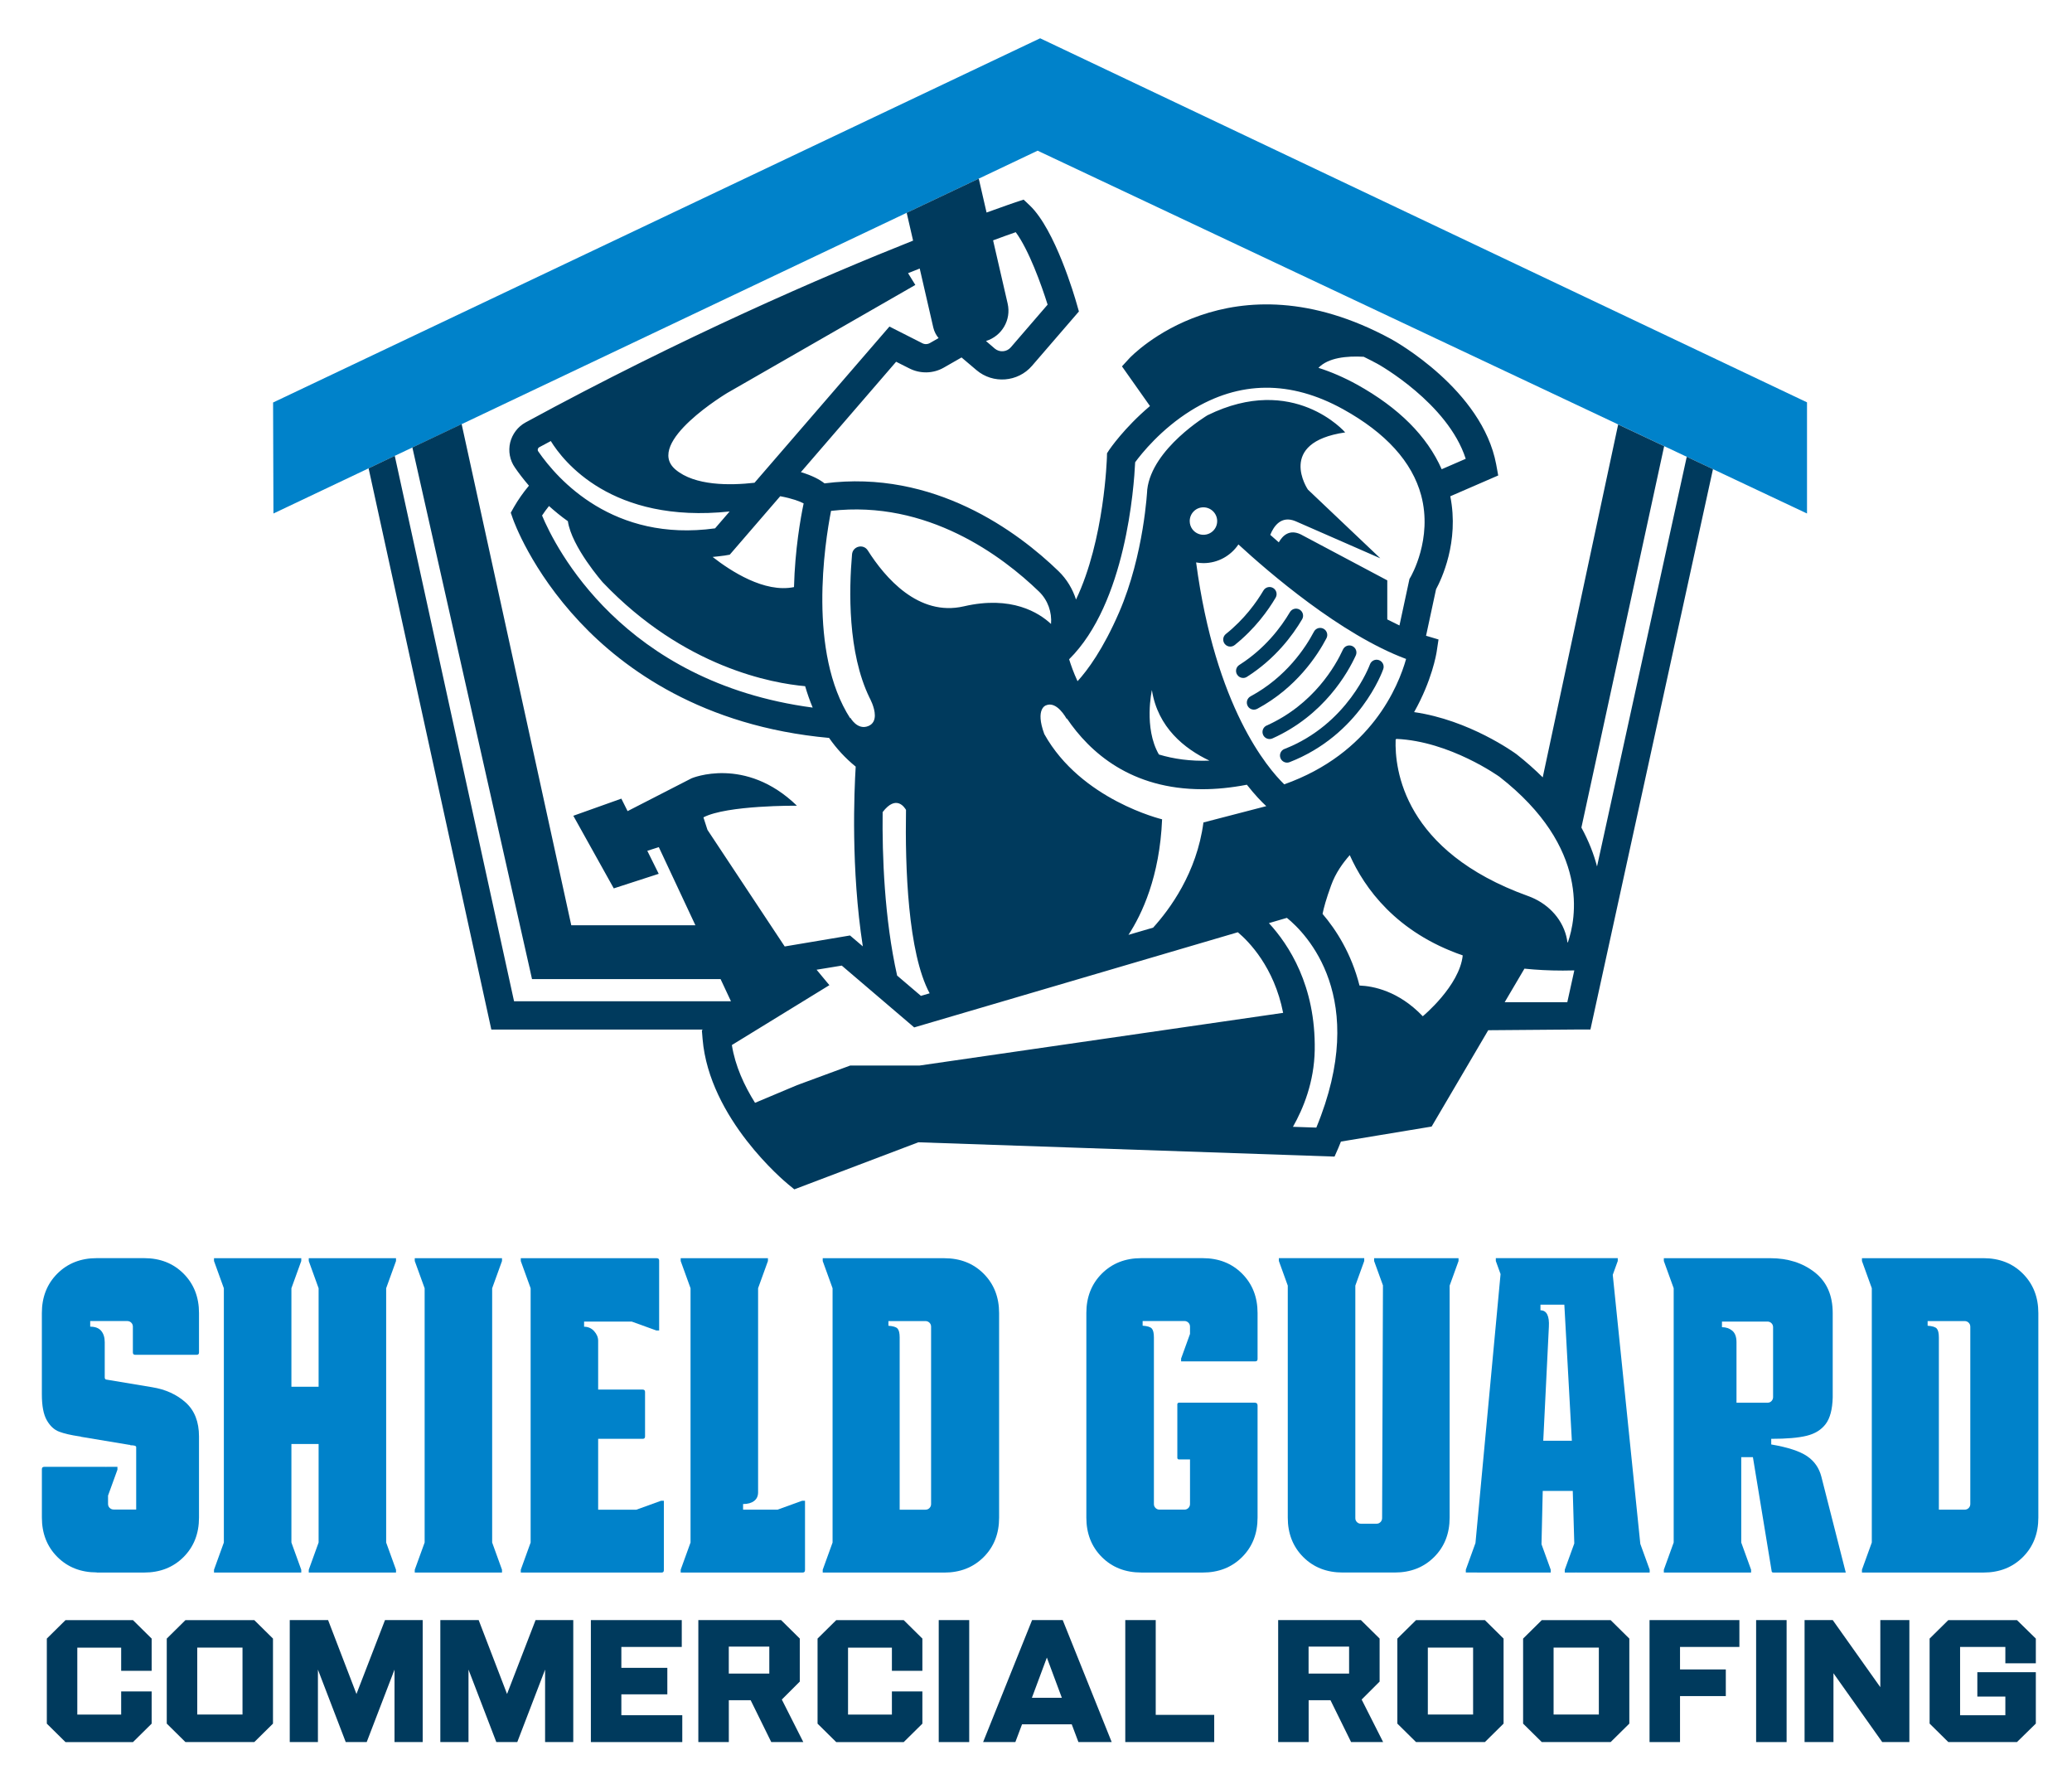 <?xml version="1.0" encoding="UTF-8"?><svg id="Layer_1" xmlns="http://www.w3.org/2000/svg" xmlns:xlink="http://www.w3.org/1999/xlink" viewBox="0 0 637.65 548.99"><defs><style>.cls-1{fill:none;}.cls-2{fill:#003a5d;}.cls-3{fill:#0082ca;}.cls-4{clip-path:url(#clippath);}</style><clipPath id="clippath"><rect class="cls-1" width="637.65" height="548.99"/></clipPath></defs><g class="cls-4"><path class="cls-3" d="M29.77,483.83h14.58c4.91,0,8.95-1.59,12.13-4.76,3.17-3.18,4.76-7.22,4.76-12.13v-24.97c0-4.52-1.37-8.01-4.11-10.47-2.74-2.45-6.18-4.02-10.32-4.69l-13.86-2.31c-.48,0-.72-.24-.72-.72v-10.83c0-1.44-.36-2.6-1.08-3.47-.72-.87-1.86-1.3-3.39-1.3v-1.73h11.4c.48,0,.89.17,1.23.5.34.34.5.75.5,1.23v7.94c0,.48.24.72.72.72h18.91c.48,0,.72-.24.72-.72v-12.13c0-4.91-1.59-8.95-4.76-12.13-3.18-3.18-7.22-4.76-12.13-4.76h-14.58c-4.91,0-8.95,1.59-12.13,4.76-3.17,3.18-4.76,7.22-4.76,12.13v24.97c0,3.56.5,6.23,1.52,8.01,1.01,1.78,2.29,2.96,3.83,3.53,1.54.58,3.61,1.06,6.21,1.44.19,0,.38.05.58.14l14.72,2.45h.22s.12.05.22.14c.58,0,1.01.05,1.3.14.29.1.43.24.43.43v19.2h-6.93c-.48,0-.89-.17-1.23-.5-.34-.34-.5-.74-.5-1.23v-2.56l2.89-7.97v-.87h-3.46v.05c-.06,0-.08-.05-.15-.05H13.61c-.48,0-.72.24-.72.72v14.87c0,4.91,1.59,8.95,4.76,12.13,3.18,3.17,7.22,4.76,12.13,4.76Z"/><polygon class="cls-3" points="89.25 483.83 92.71 483.83 92.71 482.97 89.68 474.59 89.68 444.28 98.05 444.28 98.05 474.59 95.02 482.97 95.02 483.83 98.48 483.83 118.41 483.83 121.87 483.83 121.87 482.97 118.84 474.59 118.84 396.36 121.87 387.98 121.87 387.12 118.41 387.12 98.48 387.12 95.02 387.12 95.02 387.98 98.05 396.36 98.05 426.67 89.68 426.67 89.68 396.36 92.71 387.98 92.71 387.12 89.25 387.12 69.33 387.12 65.86 387.12 65.86 387.98 68.89 396.36 68.89 474.59 65.86 482.97 65.86 483.83 69.33 483.83 89.25 483.83"/><polygon class="cls-3" points="151.03 483.83 154.49 483.83 154.49 482.97 151.46 474.59 151.46 396.36 154.49 387.98 154.49 387.12 151.03 387.12 131.11 387.12 127.64 387.12 127.64 387.98 130.68 396.36 130.68 474.59 127.64 482.97 127.64 483.83 131.11 483.83 151.03 483.83"/><path class="cls-3" d="M195.85,464.49h-11.77v-21.8h13.71c.48,0,.72-.24.72-.72v-13.71c0-.48-.24-.72-.72-.72h-13.71v-15.01c0-1.06-.41-2.04-1.23-2.96-.82-.91-1.85-1.37-3.1-1.37v-1.59h14.65l7.58,2.74h.87v-21.51c0-.48-.24-.72-.72-.72h-41.86v.87l3.03,8.37v78.24l-3.03,8.37v.87h43.31c.48,0,.72-.24.72-.72v-21.37h-.87l-7.58,2.74Z"/><path class="cls-3" d="M247.74,483.11v-21.37h-.87l-7.58,2.74h-10.61v-1.73c1.44,0,2.57-.31,3.39-.94.82-.62,1.23-1.51,1.23-2.67v-62.79l3.03-8.37v-.87h-26.85v.87l3.03,8.37v78.24l-3.03,8.37v.87h37.53c.48,0,.72-.24.72-.72Z"/><path class="cls-3" d="M290.58,387.12h-37.39v.87l3.03,8.37v78.24l-3.03,8.37v.87h37.39c4.91,0,8.95-1.59,12.13-4.76,3.18-3.18,4.76-7.22,4.76-12.13v-62.94c0-4.91-1.59-8.95-4.76-12.13-3.17-3.18-7.22-4.76-12.13-4.76ZM286.54,462.76c0,.48-.17.89-.5,1.23-.34.34-.75.5-1.23.5h-7.94v-52.98c0-1.35-.22-2.26-.65-2.74-.43-.48-1.37-.77-2.81-.87v-1.44h11.4c.48,0,.89.17,1.23.5.34.34.5.75.5,1.23v54.56Z"/><path class="cls-3" d="M351.21,483.83h18.91c4.91,0,8.95-1.59,12.13-4.76,3.18-3.18,4.76-7.22,4.76-12.13v-34.5c0-.58-.29-.87-.87-.87h-23.38c-.1,0-.19.05-.29.14-.1.1-.15.19-.15.29v16.6c0,.1.05.19.15.29.09.1.19.14.29.14h3.46v13.71c0,.48-.17.89-.5,1.23-.34.34-.75.5-1.23.5h-7.65c-.48,0-.89-.17-1.23-.5-.34-.34-.5-.74-.5-1.23v-51.25c0-1.35-.22-2.26-.65-2.74-.43-.48-1.37-.77-2.82-.87v-1.44h12.85c.48,0,.89.17,1.23.5.34.34.5.75.5,1.23v2.24l-2.74,7.58v.87h22.81c.48,0,.72-.24.72-.72v-14.15c0-4.91-1.59-8.95-4.76-12.13-3.18-3.18-7.22-4.76-12.13-4.76h-18.91c-4.91,0-8.95,1.59-12.13,4.76-3.17,3.18-4.76,7.22-4.76,12.13v62.94c0,4.91,1.59,8.95,4.76,12.13,3.18,3.17,7.22,4.76,12.13,4.76Z"/><path class="cls-3" d="M446.12,466.94v-71.39l2.74-7.57v-.87h-25.98v.87l2.72,7.5-.26,71.6c0,.48-.17.89-.51,1.23s-.74.5-1.23.5h-4.77c-.48,0-.89-.17-1.23-.5-.34-.34-.5-.74-.5-1.23v-71.53l2.74-7.58v-.87h-26.27v.87l2.74,7.58v71.38c0,4.91,1.59,8.95,4.76,12.13,3.17,3.17,7.22,4.76,12.13,4.76h16.02c4.91,0,8.95-1.59,12.13-4.76,3.18-3.18,4.77-7.22,4.77-12.13Z"/><path class="cls-3" d="M454.57,483.83h22.66v-.87l-2.84-7.84.38-16.41h9.24l.47,16.17-2.93,8.08v.87h3.47v-.07s.1.07.14.07h22.52v-.87l-2.88-7.95-8.48-82.78,1.54-4.26v-.87h-37.53v.87l1.46,4.03-7.72,82.74-2.97,8.21v.87h3.46ZM474.06,401.41h7.36l2.31,41.86h-8.8l1.73-35.08c.09-1.64-.07-2.89-.5-3.75-.43-.87-1.13-1.3-2.09-1.3v-1.73Z"/><path class="cls-3" d="M539.45,448.32l5.77,35.08c0,.29.19.43.58.43h22.23l-7.5-29.45c-.68-2.69-2.14-4.81-4.4-6.35-2.26-1.54-5.94-2.74-11.04-3.61v-1.73c4.71,0,8.35-.31,10.9-.94,2.55-.62,4.5-1.83,5.85-3.61,1.35-1.78,2.07-4.5,2.17-8.16v-25.98c0-5.49-1.85-9.67-5.56-12.56-3.71-2.89-8.25-4.33-13.64-4.33h-32.77v.87l3.03,8.37v78.24l-3.03,8.37v.87h26.85v-.87l-3.03-8.37v-26.27h3.61ZM534.4,431.58v-18.62c0-1.63-.43-2.81-1.3-3.54-.87-.72-1.92-1.08-3.17-1.08v-1.73h14c.48,0,.89.17,1.23.5.34.34.5.75.5,1.23v21.51c0,.48-.17.89-.5,1.23s-.74.5-1.23.5h-9.53Z"/><path class="cls-3" d="M610.4,483.83c4.91,0,8.95-1.59,12.13-4.76,3.18-3.18,4.76-7.22,4.76-12.13v-62.94c0-4.91-1.59-8.95-4.76-12.13-3.17-3.18-7.22-4.76-12.13-4.76h-37.39v.87l3.03,8.37v78.24l-3.03,8.37v.87h37.39ZM593.22,406.46h11.4c.48,0,.89.17,1.23.5.34.34.5.75.5,1.23v54.56c0,.48-.17.89-.5,1.23-.34.34-.75.5-1.23.5h-7.94v-52.98c0-1.35-.22-2.26-.65-2.74-.43-.48-1.37-.77-2.81-.87v-1.44Z"/><polygon class="cls-3" points="556.1 123.79 556.1 157.99 527.17 144.35 519.09 140.54 512.15 137.27 497.99 130.59 319.32 46.36 301.24 54.95 279.06 65.46 142.1 130.49 126.94 137.67 121.51 140.24 113.46 144.08 84.15 157.99 84.04 123.84 320.1 11.78 556.1 123.79"/><path class="cls-2" d="M519.09,140.54l-27.61,126.05c-.97-3.73-2.51-7.75-4.81-11.97l25.47-117.35-14.16-6.67-23.21,108.57c-2.4-2.38-5.05-4.75-8.08-7.13-.68-.49-14.51-10.51-31.5-12.94,5.51-9.78,6.83-17.88,6.94-18.59l.57-3.76-3.62-1.08c-.08,0-.14-.03-.22-.05l3.08-14.32c1.59-2.94,7.19-14.56,4.38-28.61l14.75-6.4-.62-3.4c-4.29-22.96-31.23-37.98-32.39-38.6-49.49-26.83-80.07,5.51-80.4,5.84l-2.38,2.59,8.62,12.21c-7.97,6.73-12.43,13.32-12.54,13.48l-.68,1.05-.03,1.24c-.03.32-.73,25.34-9.51,43.76-1.03-3.21-2.81-6.24-5.38-8.73-12.51-12.1-38.31-31.36-72.02-27.01-1.46-1.16-3.75-2.4-7.27-3.46l29.31-33.96,4.03,2.03c3.38,1.73,7.38,1.65,10.67-.24l5.43-3.11,4.59,3.89c5.08,4.32,12.75,3.73,17.1-1.32l14.43-16.72-.65-2.27c-.65-2.32-6.65-22.91-14.48-30.36l-1.89-1.78-2.49.81c-.13.05-3.3,1.13-8.91,3.16l-2.4-10.43-22.18,10.51,1.97,8.56c-27.72,11.02-71.08,29.74-119.27,55.95-2.38,1.3-4.08,3.57-4.73,6.19-.62,2.65-.11,5.43,1.46,7.67,1.08,1.59,2.54,3.51,4.32,5.59-1.81,2.16-3.35,4.38-4.62,6.59l-.97,1.73.65,1.86c.22.62,5.59,15.8,20.59,31.77,13.53,14.43,37.77,32.12,76.72,35.66,2.27,3.27,5,6.24,8.19,8.83-.46,7.48-1.51,31.47,2.19,55.3l-3.94-3.35-20.1,3.38-23.77-35.88-1.24-3.84c7.19-3.78,28.77-3.59,28.77-3.59-15.94-15.45-32.42-8.43-32.42-8.43l-19.69,10.1-1.92-3.84-14.78,5.27,12.45,22.34,13.83-4.48-3.51-7.08,3.54-1.13,11.26,24.04h-38.2l-33.74-154.2-15.16,7.19,36.82,163.58h58.03l3.19,6.81h-66.75l-36.28-165.84-.43-1.97-8.05,3.84,37.77,172.68h65.11l-.32.22.22,2.67c2.05,24.56,25.31,43.87,26.29,44.68l1.94,1.59,38.17-14.48,128.08,4.4,1.19-2.7c.27-.65.51-1.27.78-1.92l27.91-4.62,17.42-29.64,27.34-.22h4.11l37.71-172.41-8.08-3.81ZM310.1,93.4l-4.48-19.45c2.97-1.11,5.35-1.95,6.97-2.51,4.05,5.48,7.92,16.26,9.81,22.29l-11.35,13.16c-1.24,1.43-3.43,1.59-4.89.38l-2.73-2.35c4.86-1.49,7.83-6.46,6.67-11.51ZM419.68,109.77c1.38.68,2.78,1.38,4.21,2.16.24.11,21.69,12.1,27.18,29.23l-7.4,3.21c-4.48-10.16-13.18-18.91-26.1-26.07-4.08-2.24-8.02-3.92-11.83-5.13,3.03-3.13,8.67-3.7,13.94-3.4ZM349.33,142.24c1.92-2.62,7.94-10.18,17.21-15.94,14.86-9.21,30.61-9.35,46.82-.38,13.13,7.27,21.21,16.18,23.99,26.45,3.62,13.45-3.16,24.99-3.21,25.1l-.38.65-3.08,14.32c-1.24-.59-2.49-1.22-3.75-1.86v-12.02l-26.66-14.16c-3.38-1.59-5.48.27-6.73,2.46-.92-.81-1.78-1.57-2.62-2.3,1.08-2.7,3.38-6.02,7.75-4.21l26.12,11.43-22.29-21.15s-9.83-14.48,11.48-17.59c0,0-15.83-18.34-42.39-5.27,0,0-17.05,10.18-18.53,22.85,0,0-.95,19.96-8.64,37.74-4.92,11.37-9.73,17.86-12.81,21.23-1.27-2.73-2.08-5.11-2.59-6.75,17.48-17.29,19.96-53.06,20.32-60.59ZM366.94,162.82c-.51-.7-.81-1.57-.81-2.49,0-2.35,1.89-4.24,4.21-4.24s4.24,1.89,4.24,4.24-1.89,4.21-4.24,4.21c-1.38,0-2.62-.68-3.38-1.7v-.03h-.03ZM372.21,234.03c-5.94.22-11.08-.54-15.56-1.89-4.75-8.21-2.16-19.83-2.16-19.83,1.81,11.51,10.02,18.07,17.72,21.72ZM368.1,173.04c.73.14,1.49.22,2.24.22,4.51,0,8.46-2.3,10.78-5.75,9.21,8.48,31.55,27.77,51.6,35.23-2.35,8.35-10.72,29.07-37.5,38.58-5.11-4.97-21.18-23.75-27.12-68.27ZM328.34,221.34l-.05-.35c7.16,10.62,19.88,21.83,41.71,21.83,4.21,0,8.81-.43,13.72-1.38,2.46,3.13,4.54,5.27,5.97,6.59l-19.34,5.02c-2.03,15.53-10.46,26.83-15.48,32.36l-7.59,2.22c4.13-6.32,9.62-17.88,10.35-35.55,0,0-24.96-5.94-36.25-26.23-2.89-7.83.51-8.83.51-8.83,3.3-1.43,6.16,3.76,6.46,4.32ZM247.32,154.88c-.95,4.51-2.67,14.24-2.97,25.75-9.08,1.89-19.53-4.97-25.04-9.27,1.22-.14,2.43-.24,3.7-.43l1.57-.27,15.53-17.99c3.84.73,6.05,1.59,7.21,2.22ZM224.01,120.79l57.68-33.12-2.24-3.62c1.22-.49,2.4-.97,3.59-1.43l4.19,18.21c.3,1.22.86,2.3,1.62,3.19l-2.65,1.51c-.73.43-1.65.46-2.4.05l-10.08-5.11-41.52,48.06c-7.54.86-18.4.97-24.34-4.08-9.7-8.27,16.15-23.67,16.15-23.67ZM165.52,138.19c.03-.19.14-.41.4-.57,1.22-.65,2.4-1.27,3.59-1.92,3.75,6.11,18.67,25.5,55.03,21.67l-4.48,5.19c-31.36,4.32-48.46-15.05-54.41-23.67-.19-.27-.19-.54-.14-.7ZM166.82,158.61c.65-1,1.35-1.94,2.13-2.92,1.76,1.57,3.67,3.16,5.81,4.67,1.16,7.92,10.72,18.8,10.72,18.8,25.04,26.31,52.41,31.09,62.3,31.96.65,2.24,1.43,4.46,2.32,6.59-58.7-7.81-79.32-49.6-83.29-59.11ZM261.67,220.77v.27c-13.1-20.32-7.86-53.89-5.92-63.86,29.66-3.43,52.73,13.94,64,24.83,2.76,2.67,4,6.38,3.7,9.97-3.7-3.46-12.13-8.83-26.83-5.43-14.02,3.24-24.31-8.91-29.55-17.18-1.35-2.16-4.65-1.32-4.86,1.19-.95,10.89-1.38,30.26,5.4,44.14,0,0,1.62,2.89,1.62,5.4,0,1.38-.49,2.65-1.97,3.27-3.43,1.43-5.59-2.59-5.59-2.59ZM286.09,305.62l-2.68.78-7.32-6.24c-3.94-17.51-4.62-37.06-4.46-50.3,4.21-5.51,6.78-1.38,7.19-.68-.3,17.61.57,43.95,7.27,56.43ZM282.98,327.83h-21.31l-16.4,6.05-12.91,5.43c-3.3-5.27-6.11-11.32-7.13-17.78l30.01-18.42-3.94-4.75,7.75-1.27,22.29,19.02,99.6-29.28c3.32,2.78,11.18,10.7,13.94,24.8l-111.9,16.21ZM405.09,346.93l-7.19-.24c3.19-5.62,6.54-13.8,6.7-23.61.32-19.83-8-32.44-14.1-39.06l5.54-1.62c5.89,4.78,25.58,24.56,9.05,64.54ZM437.86,312.68c-7.46-7.81-15.26-9.29-19.48-9.46-2.51-9.91-7.24-17.21-11.37-22.04.38-1.89,1.11-4.57,2.62-8.73,1.38-3.86,3.62-6.92,5.75-9.35,4.51,10.1,14.24,23.77,34.77,30.85-.97,9.37-12.29,18.72-12.29,18.72ZM429.51,227.58c.05-.08.14-.16.19-.24,16.53.7,31.69,11.62,31.74,11.64,28.07,21.88,23.53,43.9,21.07,50.95h-.14c-.08-.65-.19-1.27-.35-1.89-1.49-5.84-6.08-10.32-11.75-12.35-38.33-13.78-41.09-39.01-40.77-48.11ZM482.32,308.35h-19.26l6.08-10.32c3.7.38,7.62.59,11.81.59,1.13,0,2.35-.03,3.54-.05l-2.16,9.78Z"/><path class="cls-2" d="M395.29,230.43c-1.12.44-1.67,1.7-1.23,2.82.34.86,1.16,1.39,2.03,1.39.26,0,.53-.05.79-.15,21.53-8.41,28.53-27.8,28.81-28.62.4-1.13-.2-2.37-1.33-2.77-1.12-.4-2.37.2-2.77,1.33-.07.18-6.68,18.34-26.29,26.01Z"/><path class="cls-2" d="M389.81,223.22c-1.09.49-1.59,1.78-1.09,2.88.36.81,1.16,1.28,1.99,1.28.3,0,.6-.06.89-.19,15.85-7.11,23.21-20.22,25.64-25.53.5-1.09.02-2.38-1.07-2.88-1.1-.5-2.38-.02-2.88,1.07-2.22,4.86-8.96,16.86-23.46,23.37Z"/><path class="cls-2" d="M384.85,214.25c-1.06.57-1.45,1.89-.88,2.95.39.73,1.14,1.14,1.92,1.14.35,0,.7-.08,1.03-.26,12.01-6.46,18.49-16.37,21.29-21.7.56-1.07.15-2.38-.91-2.94-1.08-.57-2.38-.15-2.94.91-2.57,4.89-8.52,13.97-19.5,19.89Z"/><path class="cls-2" d="M381.4,204.58c-1.02.64-1.32,1.99-.67,3,.41.65,1.12,1.01,1.84,1.01.4,0,.8-.11,1.16-.34,8.66-5.5,14.02-12.67,16.99-17.71.61-1.04.26-2.37-.77-2.98-1.04-.61-2.37-.26-2.98.77-2.73,4.63-7.64,11.21-15.57,16.25Z"/><path class="cls-2" d="M377.26,195.06c-.94.75-1.09,2.12-.35,3.06.43.54,1.06.82,1.7.82.47,0,.95-.16,1.35-.47,6.26-5,10.32-10.69,12.61-14.58.61-1.04.26-2.37-.77-2.98-1.04-.61-2.37-.26-2.98.77-2.11,3.58-5.83,8.81-11.57,13.39Z"/><path class="cls-2" d="M14.41,530.31v-26.16l5.75-5.68h20.76l5.75,5.68v9.92h-9.38v-7.13h-13.5v20.59h13.5v-7.13h9.38v9.92l-5.75,5.68h-20.76l-5.75-5.68Z"/><path class="cls-2" d="M51.32,530.31v-26.16l5.75-5.68h21.19l5.75,5.68v26.16l-5.75,5.68h-21.19l-5.75-5.68ZM74.63,527.52v-20.59h-13.93v20.59h13.93Z"/><path class="cls-2" d="M89.15,498.46h11.82l8.73,22.73,8.78-22.73h11.6v37.53h-8.67v-22.3l-8.56,22.3h-6.45l-8.56-22.3v22.3h-8.67v-37.53Z"/><path class="cls-2" d="M135.49,498.46h11.82l8.73,22.73,8.78-22.73h11.6v37.53h-8.67v-22.3l-8.56,22.3h-6.45l-8.56-22.3v22.3h-8.67v-37.53Z"/><path class="cls-2" d="M181.84,498.46h27.97v8.26h-18.59v6.43h14.15v8.15h-14.15v6.43h18.75v8.26h-28.13v-37.53Z"/><path class="cls-2" d="M214.9,498.46h25.48l5.75,5.68v13.24l-5.53,5.52,6.61,13.08h-9.86l-6.34-12.87h-6.72v12.87h-9.38v-37.53ZM236.75,514.92v-8.31h-12.47v8.31h12.47Z"/><path class="cls-2" d="M251.6,530.31v-26.16l5.75-5.68h20.76l5.75,5.68v9.92h-9.38v-7.13h-13.5v20.59h13.5v-7.13h9.38v9.92l-5.75,5.68h-20.76l-5.75-5.68Z"/><path class="cls-2" d="M288.89,498.46h9.38v37.53h-9.38v-37.53Z"/><path class="cls-2" d="M317.62,498.46h9.43l15.07,37.53h-10.24l-2.06-5.47h-15.29l-2.06,5.47h-9.92l15.07-37.53ZM326.78,522.37l-4.61-12.38-4.61,12.38h9.21Z"/><path class="cls-2" d="M346.29,498.46h9.38v29.16h18v8.36h-27.37v-37.53Z"/><path class="cls-2" d="M393.34,498.46h25.48l5.75,5.68v13.24l-5.53,5.52,6.61,13.08h-9.86l-6.34-12.87h-6.72v12.87h-9.38v-37.53ZM415.18,514.92v-8.31h-12.47v8.31h12.47Z"/><path class="cls-2" d="M430.03,530.31v-26.16l5.75-5.68h21.19l5.75,5.68v26.16l-5.75,5.68h-21.19l-5.75-5.68ZM453.34,527.52v-20.59h-13.93v20.59h13.93Z"/><path class="cls-2" d="M468.73,530.31v-26.16l5.75-5.68h21.19l5.75,5.68v26.16l-5.75,5.68h-21.19l-5.75-5.68ZM492.04,527.52v-20.59h-13.93v20.59h13.93Z"/><path class="cls-2" d="M507.65,498.46h27.64v8.26h-18.27v6.92h14.09v8.2h-14.09v14.15h-9.38v-37.53Z"/><path class="cls-2" d="M540.44,498.46h9.38v37.53h-9.38v-37.53Z"/><path class="cls-2" d="M555.35,498.46h8.67l14.64,20.64v-20.64h8.94v37.53h-8.35l-15.01-21.18v21.18h-8.89v-37.53Z"/><path class="cls-2" d="M593.83,530.31v-26.16l5.75-5.68h21.14l5.8,5.68v7.61h-9.38v-5.04h-13.93v21.01h13.93v-5.74h-8.62v-7.5h18v15.81l-5.8,5.68h-21.14l-5.75-5.68Z"/></g></svg>